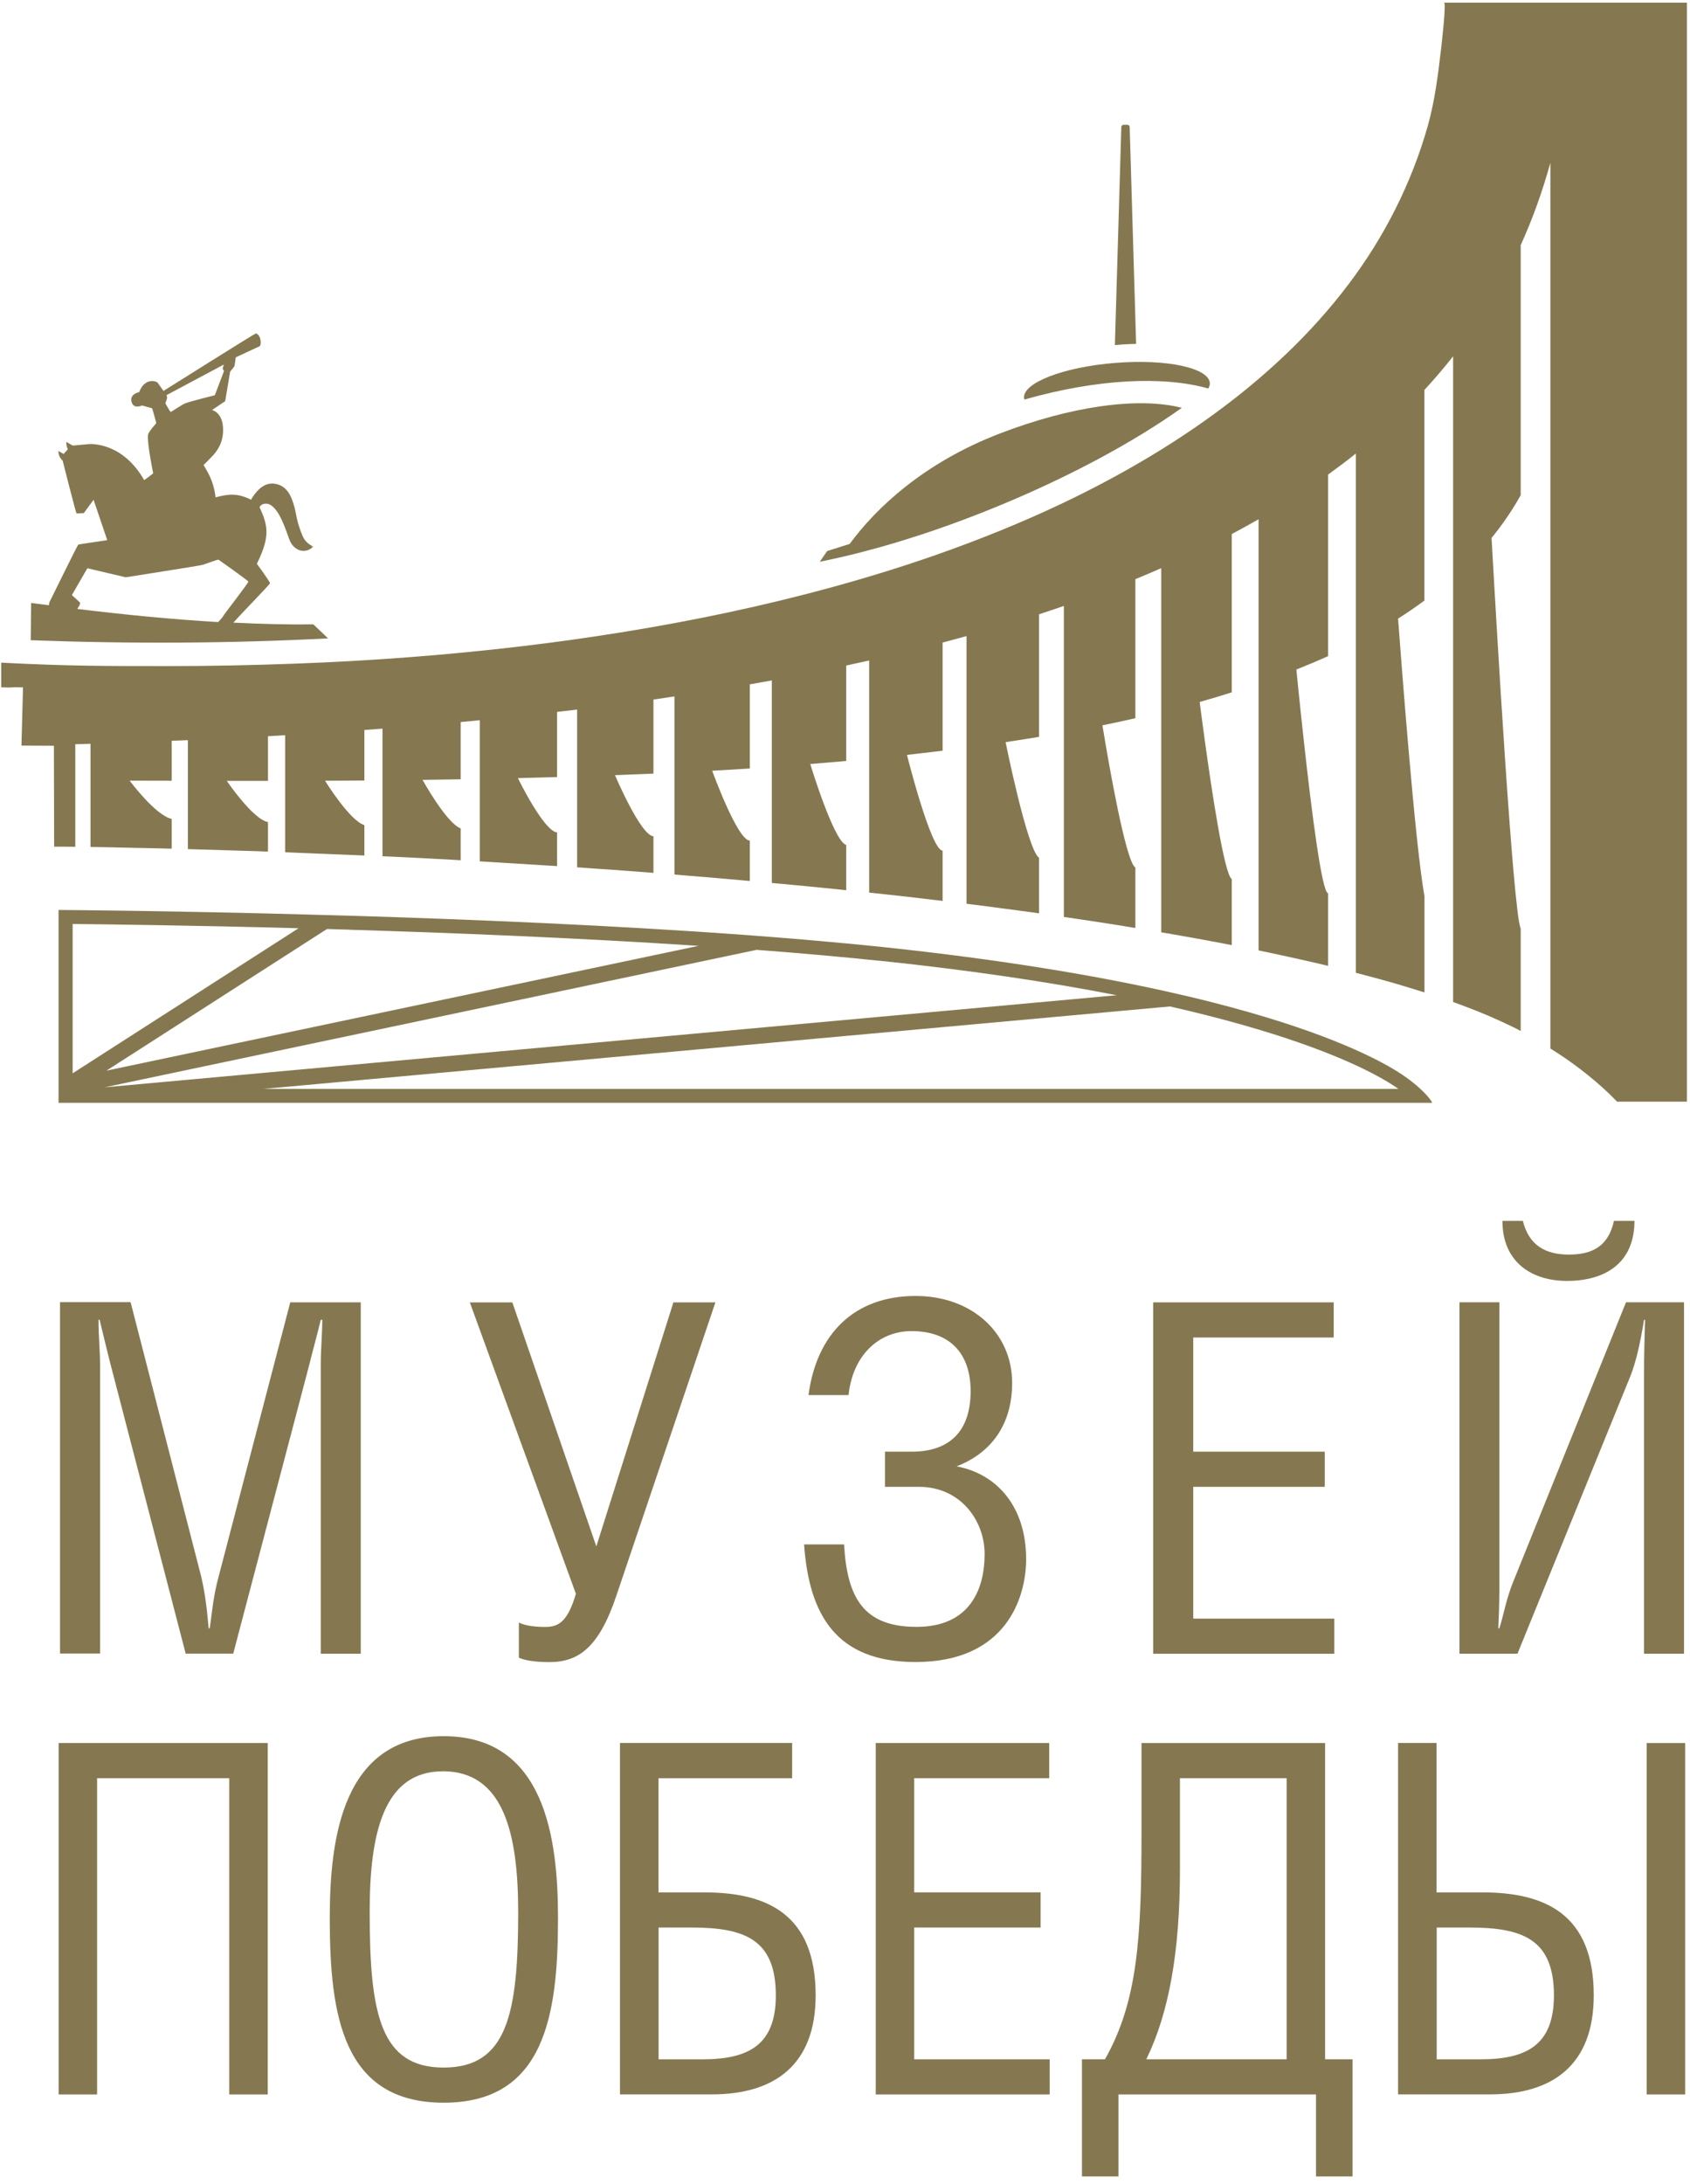 <svg width="120" height="155" viewBox="0 0 120 155" fill="none" xmlns="http://www.w3.org/2000/svg">
<path d="M9.277 92.426L14.287 111.887C14.533 112.933 14.675 113.967 14.818 115.558H14.893C15.07 114.313 15.144 113.273 15.532 111.853L20.611 92.421H25.616V117.359H22.776V96.818C22.776 95.745 22.885 94.602 22.885 93.665H22.776C22.422 95.12 22.171 95.983 21.925 96.989L16.561 117.353H13.184L7.82 96.71C7.609 95.841 7.392 95.011 7.072 93.659H6.997C6.997 94.977 7.106 95.807 7.106 96.881V117.347H4.261V92.409H9.271L9.277 92.426Z" fill="#857850"/>
<path d="M36.379 92.425L42.343 109.744L47.816 92.425H50.798L43.765 113.244C42.52 116.948 41.063 117.954 39.007 117.954C37.87 117.954 37.23 117.812 36.841 117.642V115.147C37.304 115.391 38.087 115.46 38.727 115.46C39.721 115.46 40.326 115.011 40.892 113.107L33.362 92.43H36.379V92.425Z" fill="#857850"/>
<path d="M57.408 99.005C57.98 94.675 60.642 91.971 65.012 91.971C69.023 91.971 71.868 94.602 71.868 98.136C71.868 101.46 70.022 103.261 67.926 104.062C70.839 104.613 72.862 106.971 72.862 110.642C72.862 113.346 71.473 117.949 65.012 117.949C59.362 117.949 57.448 114.591 57.094 109.602H59.933C60.151 113.307 61.247 115.454 65.081 115.454C68.914 115.454 69.914 112.716 69.914 110.295C69.914 107.875 68.171 105.517 65.258 105.517H62.841V103.022H64.727C67.497 103.022 68.92 101.499 68.92 98.727C68.92 95.954 67.355 94.465 64.727 94.465C62.35 94.465 60.539 96.232 60.253 99.005H57.408Z" fill="#857850"/>
<path d="M94.701 92.425V94.919H84.727V103.022H94.067V105.516H84.727V114.869H94.741V117.363H81.882V92.425H94.701Z" fill="#857850"/>
<path d="M106.464 92.426V112.79C106.464 113.688 106.43 114.66 106.39 115.557H106.464C106.824 114.415 106.927 113.512 107.498 112.125L115.456 92.42H119.575V117.359H116.736V97.477C116.736 96.199 116.77 94.915 116.81 93.67H116.736C116.49 95.159 116.205 96.579 115.742 97.722L107.75 117.359H103.631V92.42H106.47L106.464 92.426ZM108.132 86.642C108.561 88.375 109.732 89.034 111.4 89.034C113.068 89.034 114.205 88.443 114.599 86.642H116.056C116.056 89.619 114 90.903 111.263 90.903C108.778 90.903 106.681 89.585 106.681 86.642H108.138H108.132Z" fill="#857850"/>
<path d="M19.011 123.698V148.637H16.28V126.193H6.894V148.637H4.163V123.698H19.011Z" fill="#857850"/>
<path d="M23.415 136.132C23.415 130.421 24.335 123.211 31.504 123.211C38.674 123.211 39.622 130.416 39.622 136.132C39.622 143.024 38.668 149.223 31.504 149.223C24.34 149.223 23.415 143.024 23.415 136.132ZM31.436 125.705C27.237 125.705 26.249 130.103 26.249 135.677C26.249 142.916 27.003 146.729 31.504 146.729C36.006 146.729 36.794 142.916 36.794 135.711C36.794 130.137 35.772 125.7 31.436 125.7" fill="#857850"/>
<path d="M56.247 123.7V126.194H46.758V134.297H49.998C54.436 134.297 57.916 135.82 57.916 141.604C57.916 146.559 54.979 148.633 50.54 148.633H44.022V123.694H56.242L56.247 123.7ZM46.758 146.144H49.866C53.145 146.144 55.088 145.138 55.088 141.61C55.088 137.627 52.871 136.791 49.084 136.791H46.764V146.144H46.758Z" fill="#857850"/>
<path d="M74.5 123.698V126.193H64.914V134.295H73.889V136.79H64.914V146.142H74.535V148.637H62.183V123.698H74.5Z" fill="#857850"/>
<path d="M94.09 123.698V146.142H96.037V154.455H93.444V148.637H79.419V154.455H76.825V146.142H78.459C80.778 142.057 81.053 137.517 81.053 130.068V123.698H94.09ZM83.783 126.193V132.67C83.783 138.557 82.995 142.852 81.395 146.142H91.359V126.193H83.783Z" fill="#857850"/>
<path d="M102.009 134.297H105.248C109.687 134.297 113.166 135.82 113.166 141.604C113.166 146.559 110.23 148.633 105.791 148.633H99.272V123.694H102.003V134.291L102.009 134.297ZM102.009 146.144H105.117C108.39 146.144 110.338 145.138 110.338 141.61C110.338 137.627 108.122 136.791 104.334 136.791H102.015V146.144H102.009ZM119.656 148.638H116.925V123.7H119.656V148.638Z" fill="#857850"/>
<path d="M23.291 45.299L22.252 44.31C20.423 44.333 18.521 44.282 16.573 44.185C17.093 43.589 19.167 41.475 19.172 41.39C19.178 41.293 18.253 40.021 18.241 40.009C19.201 38.049 19.029 37.305 18.43 35.992C18.43 35.992 18.555 35.685 19.001 35.753C19.829 35.941 20.326 37.748 20.572 38.35C20.8 38.901 21.28 39.157 21.703 39.083C22.017 39.026 22.206 38.839 22.217 38.782C22.217 38.765 21.715 38.583 21.492 38.049C20.88 36.583 21.149 36.441 20.663 35.282C20.463 34.804 20.035 34.316 19.298 34.316C18.418 34.316 17.835 35.447 17.83 35.464C16.853 34.981 16.247 35.054 15.31 35.293L15.276 35.077C15.19 34.498 14.996 33.935 14.699 33.424L14.454 32.998C14.454 32.998 14.488 32.964 14.533 32.924C14.579 32.884 14.636 32.822 14.699 32.759C14.762 32.691 14.842 32.617 14.916 32.537C14.991 32.458 15.065 32.384 15.133 32.31C15.196 32.236 15.282 32.145 15.362 32.026C15.447 31.907 15.533 31.77 15.607 31.611C15.682 31.452 15.75 31.265 15.79 31.049C15.83 30.838 15.853 30.6 15.836 30.338C15.819 30.071 15.767 29.861 15.693 29.696C15.619 29.532 15.527 29.412 15.436 29.321C15.345 29.23 15.253 29.179 15.185 29.145C15.11 29.111 15.065 29.1 15.053 29.1L15.99 28.469L16.344 26.367C16.344 26.367 16.602 26.066 16.636 26.003C16.67 25.941 16.739 25.361 16.739 25.361L18.447 24.566C18.447 24.566 18.578 24.435 18.47 24.003C18.35 23.685 18.207 23.685 18.167 23.662C18.098 23.662 11.608 27.742 11.608 27.742C11.608 27.736 11.209 27.174 11.191 27.157C11.174 27.14 11.026 27.009 10.683 27.049C10.409 27.088 10.255 27.259 10.175 27.327C10.02 27.469 9.877 27.833 9.877 27.833C9.866 27.838 9.123 27.963 9.369 28.6C9.535 29.032 10.089 28.776 10.089 28.776L10.803 28.975C10.803 28.975 11.1 29.986 11.094 30.026C11.089 30.071 10.54 30.611 10.506 30.884C10.443 31.469 10.871 33.566 10.877 33.594C10.871 33.6 10.266 34.072 10.232 34.066C10.214 34.037 10.129 33.873 9.969 33.64C9.809 33.401 9.58 33.1 9.278 32.793C8.969 32.486 8.586 32.179 8.124 31.947C7.655 31.708 7.107 31.537 6.473 31.509C6.387 31.503 5.164 31.623 5.164 31.623L4.742 31.378C4.742 31.378 4.707 31.378 4.707 31.395C4.707 31.441 4.707 31.526 4.73 31.634C4.764 31.793 4.822 31.878 4.822 31.878L4.519 32.214C4.519 32.214 4.227 32.054 4.159 32.015C4.153 32.015 4.142 32.015 4.142 32.015C4.142 32.094 4.17 32.276 4.233 32.412C4.29 32.52 4.45 32.697 4.45 32.697C4.45 32.697 5.387 36.401 5.433 36.435C5.444 36.441 5.953 36.413 5.953 36.413L6.644 35.469L7.615 38.333C7.615 38.333 5.718 38.611 5.559 38.646C5.513 38.657 3.53 42.703 3.502 42.754C3.502 42.754 3.49 42.839 3.468 42.953C3.051 42.896 2.634 42.845 2.211 42.788L2.182 45.435C9.432 45.703 16.493 45.657 23.286 45.305M11.82 28.043L15.893 25.872C15.893 25.872 15.893 25.884 15.887 25.895C15.887 25.901 15.807 26.122 15.813 26.157C15.813 26.185 15.899 26.321 15.905 26.333C15.905 26.333 15.259 28.026 15.253 28.049C15.23 28.054 13.454 28.497 13.157 28.622C12.808 28.776 12.18 29.23 12.123 29.23C12.071 29.23 11.745 28.622 11.74 28.617L11.837 28.355C11.866 28.282 11.871 28.208 11.854 28.128L11.825 28.043H11.82ZM5.107 42.225C5.107 42.225 6.187 40.35 6.204 40.327L8.929 40.969C9.009 40.947 14.236 40.146 14.425 40.077C14.608 40.004 15.453 39.714 15.505 39.714C15.516 39.714 17.601 41.191 17.63 41.271C17.664 41.367 15.842 43.668 15.836 43.742C15.836 43.771 15.67 43.953 15.488 44.146C12.277 43.958 8.929 43.634 5.49 43.214C5.587 43.055 5.673 42.918 5.673 42.901C5.678 42.862 5.69 42.765 5.684 42.765C5.678 42.765 5.13 42.242 5.101 42.231" fill="#857850"/>
<path d="M83.91 28.941C80.797 28.145 75.987 28.838 70.965 30.776C65.566 32.856 62.19 36.072 60.333 38.6L58.734 39.106L58.208 39.867C58.785 39.748 59.374 39.623 59.979 39.481C60.019 39.475 60.053 39.464 60.093 39.453C60.213 39.424 60.333 39.396 60.453 39.367C60.528 39.35 60.602 39.333 60.676 39.31C60.813 39.276 60.95 39.242 61.087 39.208C61.145 39.191 61.202 39.18 61.259 39.163C61.453 39.112 61.647 39.06 61.842 39.004C61.893 38.992 61.95 38.975 62.002 38.964L62.361 38.867C65.007 38.129 67.834 37.163 70.731 35.975C75.964 33.833 80.54 31.344 83.91 28.947" fill="#857850"/>
<path d="M72.74 28.355C77.848 26.895 82.59 26.662 85.794 27.571C85.874 27.434 85.92 27.304 85.903 27.167C85.869 26.781 85.457 26.451 84.766 26.201C84.52 26.11 84.24 26.037 83.932 25.963C82.704 25.696 81.007 25.605 79.145 25.758C75.506 26.054 72.621 27.167 72.712 28.241C72.712 28.281 72.723 28.315 72.735 28.349" fill="#857850"/>
<path d="M80.671 24.406L80.214 9.014C80.214 8.923 80.14 8.854 80.049 8.854H79.786C79.694 8.854 79.62 8.928 79.62 9.014L79.163 24.491C79.689 24.44 80.197 24.412 80.671 24.406Z" fill="#857850"/>
<path d="M99.289 76.084C97.369 74.874 93.382 72.993 86.138 71.147C85.058 70.868 83.898 70.595 82.665 70.323C77.5 69.18 70.999 68.095 62.852 67.226C61.018 67.033 59.105 66.857 57.139 66.686C55.825 66.573 54.489 66.47 53.135 66.368C43.68 65.669 33.385 65.243 24.684 64.981C23.999 64.959 23.331 64.942 22.668 64.925C11.979 64.624 4.158 64.578 4.158 64.578V78.266H101.683C101.711 78.152 100.906 77.101 99.283 76.084M62.744 68.209C68.828 68.857 74.364 69.663 79.288 70.629L7.432 77.164L53.723 67.408C56.854 67.646 59.893 67.913 62.744 68.215M24.816 65.982C31.86 66.192 40.875 66.55 49.598 67.124L7.557 75.982L23.216 65.93C23.742 65.948 24.279 65.959 24.822 65.976M5.158 65.573C7.454 65.595 13.504 65.669 21.2 65.874L5.158 76.169V65.578V65.573ZM18.703 77.277L83.076 71.425C84.875 71.834 86.578 72.266 88.183 72.72C94.353 74.465 97.461 76.101 98.758 76.919C98.952 77.039 99.129 77.158 99.295 77.277H18.703Z" fill="#857850"/>
<path d="M102.54 0.189C102.705 0.241 102.345 3.28 102.322 3.502C102.105 5.326 101.883 7.144 101.386 8.917C100.237 12.98 98.312 16.792 95.758 20.167C94.433 21.923 92.953 23.565 91.359 25.088C90.165 26.23 88.909 27.31 87.606 28.327C83.853 31.253 79.717 33.679 75.421 35.725C72.524 37.1 69.548 38.293 66.52 39.361C61.681 41.054 56.711 42.39 51.695 43.464C46.862 44.492 41.972 45.276 37.059 45.861C31.677 46.498 26.267 46.907 20.857 47.1C17.903 47.208 14.944 47.27 11.991 47.27C7.534 47.27 4.752 47.27 0.085 47.026V48.776C1.199 48.827 0.525 48.742 1.633 48.782L1.524 52.913L3.827 52.924L3.844 60.084C4.712 60.084 4.838 60.084 4.964 60.089C5.089 60.089 5.215 60.089 5.346 60.095V52.816C5.712 52.81 6.066 52.793 6.426 52.782V60.106C6.552 60.106 6.683 60.106 6.809 60.112C6.935 60.112 7.066 60.112 7.192 60.117C8.614 60.146 10.02 60.174 11.425 60.209C11.551 60.209 11.682 60.214 11.808 60.22C11.933 60.22 12.065 60.225 12.19 60.225V58.117C11.025 57.856 9.208 55.401 9.208 55.401C10.202 55.401 11.196 55.407 12.19 55.407V52.572C12.573 52.555 12.956 52.538 13.339 52.526V60.26C13.464 60.26 13.59 60.265 13.722 60.271C13.847 60.271 13.973 60.277 14.098 60.282C15.498 60.322 16.886 60.362 18.263 60.407C18.389 60.407 18.515 60.419 18.646 60.424C18.772 60.424 18.903 60.43 19.029 60.436V58.339C17.966 58.157 16.104 55.419 16.104 55.419C17.081 55.419 18.058 55.419 19.029 55.419V52.248C19.434 52.225 19.84 52.203 20.246 52.174V60.481C20.371 60.481 20.497 60.493 20.628 60.498C20.754 60.498 20.885 60.51 21.011 60.515C22.388 60.566 23.753 60.623 25.107 60.68C25.233 60.686 25.364 60.691 25.49 60.697C25.616 60.703 25.741 60.709 25.873 60.714V58.555C24.839 58.254 23.079 55.407 23.079 55.407C24.016 55.401 24.947 55.396 25.873 55.39V51.805C26.301 51.771 26.73 51.742 27.158 51.708V60.765C27.284 60.771 27.415 60.777 27.541 60.782C27.667 60.788 27.798 60.794 27.924 60.799C29.278 60.862 30.614 60.93 31.951 61.004C32.077 61.01 32.203 61.015 32.328 61.027C32.454 61.032 32.58 61.038 32.711 61.049V58.788C31.706 58.424 30.003 55.345 30.003 55.345C30.912 55.333 31.814 55.322 32.711 55.305V51.242C33.162 51.197 33.614 51.157 34.065 51.112V61.129C34.191 61.135 34.322 61.146 34.448 61.152C34.574 61.157 34.705 61.169 34.831 61.174C36.162 61.254 37.481 61.334 38.79 61.419C38.915 61.424 39.041 61.436 39.172 61.441C39.298 61.447 39.424 61.459 39.555 61.464V59.078C38.607 58.981 36.773 55.22 36.773 55.22C37.704 55.197 38.63 55.174 39.555 55.146V50.521C40.029 50.464 40.509 50.413 40.978 50.356V61.555C41.103 61.561 41.235 61.572 41.36 61.578C41.486 61.589 41.617 61.595 41.743 61.606C43.051 61.691 44.348 61.788 45.634 61.885C45.759 61.896 45.891 61.907 46.016 61.913C46.142 61.924 46.273 61.936 46.399 61.947V59.35C45.485 59.294 43.668 55.009 43.668 55.009C44.582 54.975 45.491 54.936 46.399 54.901V49.646C46.902 49.572 47.393 49.498 47.89 49.424V62.061C48.016 62.072 48.147 62.084 48.273 62.095C48.399 62.106 48.524 62.118 48.656 62.129C49.941 62.231 51.221 62.339 52.478 62.453C52.603 62.464 52.735 62.476 52.86 62.487C52.98 62.498 53.1 62.51 53.226 62.521C53.226 62.521 53.237 62.521 53.243 62.521V59.657H53.237C52.352 59.617 50.569 54.697 50.569 54.697C51.467 54.651 52.352 54.595 53.237 54.538H53.243V48.566C53.769 48.475 54.283 48.384 54.803 48.288V62.663C54.928 62.674 55.06 62.686 55.185 62.697C55.311 62.709 55.443 62.72 55.568 62.731C56.837 62.851 58.088 62.97 59.322 63.095C59.447 63.106 59.579 63.123 59.704 63.135C59.83 63.152 59.956 63.163 60.087 63.175V59.964C59.213 59.742 57.533 54.22 57.533 54.22C58.391 54.151 59.242 54.078 60.087 54.004V47.231C60.636 47.111 61.178 46.992 61.715 46.873V63.345C61.841 63.356 61.972 63.373 62.098 63.385C62.224 63.396 62.355 63.413 62.481 63.425C63.726 63.561 64.96 63.697 66.166 63.845C66.291 63.862 66.423 63.873 66.549 63.89C66.674 63.907 66.8 63.925 66.931 63.936V60.368H66.925C66.091 60.311 64.4 53.572 64.4 53.572C65.252 53.475 66.091 53.379 66.925 53.276H66.931V45.6C67.502 45.452 68.068 45.293 68.628 45.14V64.14C68.754 64.157 68.879 64.169 69.011 64.186C69.136 64.203 69.268 64.22 69.394 64.231C70.622 64.39 71.827 64.549 73.01 64.709C73.135 64.726 73.261 64.743 73.392 64.76C73.518 64.777 73.65 64.794 73.775 64.817V60.873C72.941 60.294 71.404 52.668 71.404 52.668C72.204 52.549 72.993 52.424 73.775 52.293V43.594C74.369 43.401 74.958 43.202 75.54 43.003V65.072C75.666 65.089 75.798 65.106 75.923 65.129C76.049 65.146 76.18 65.169 76.306 65.186C77.511 65.362 78.7 65.544 79.854 65.731C79.979 65.754 80.111 65.771 80.237 65.794C80.362 65.811 80.494 65.834 80.619 65.856V61.566C79.934 61.186 78.688 53.953 78.363 51.975C78.305 51.657 78.277 51.475 78.277 51.475C79.071 51.31 79.848 51.146 80.619 50.969V41.1C81.242 40.844 81.853 40.589 82.453 40.321V66.163C82.579 66.186 82.71 66.209 82.836 66.231C82.847 66.231 82.859 66.231 82.87 66.231C82.99 66.254 83.099 66.271 83.219 66.294C84.413 66.498 85.572 66.714 86.698 66.925C86.823 66.947 86.949 66.976 87.081 66.999C87.206 67.021 87.338 67.044 87.463 67.072V62.39C86.926 62.044 86.024 56.021 85.532 52.435C85.321 50.901 85.184 49.816 85.184 49.816C85.961 49.6 86.715 49.373 87.463 49.134V37.901C88.109 37.554 88.743 37.208 89.366 36.85V67.447H89.371C89.497 67.476 89.623 67.504 89.743 67.527C89.868 67.55 90 67.584 90.126 67.606C90.16 67.612 90.194 67.618 90.228 67.629C91.371 67.874 92.474 68.118 93.536 68.362C93.662 68.396 93.793 68.419 93.919 68.453C94.044 68.481 94.176 68.516 94.302 68.544V63.373C94.302 63.373 94.302 63.373 94.296 63.373V63.39C93.856 63.322 93.119 57.47 92.616 52.896C92.285 49.941 92.051 47.515 92.051 47.515C92.816 47.208 93.57 46.895 94.296 46.566V46.589C94.296 46.589 94.296 46.589 94.302 46.589V33.679C94.976 33.191 95.638 32.696 96.272 32.185V69.038C96.398 69.072 96.53 69.101 96.655 69.135C96.781 69.169 96.907 69.203 97.038 69.237C97.352 69.322 97.666 69.408 97.975 69.487C98.809 69.714 99.609 69.953 100.38 70.192C100.506 70.231 100.637 70.271 100.763 70.311C100.889 70.351 101.014 70.391 101.146 70.43V63.601C100.803 61.709 100.386 57.453 100.032 53.373C99.735 49.975 99.483 46.702 99.358 45.038C99.3 44.322 99.272 43.901 99.272 43.901C99.923 43.492 100.54 43.06 101.14 42.623V27.673C101.86 26.895 102.54 26.099 103.179 25.287V71.112C103.305 71.158 103.436 71.203 103.562 71.249C103.688 71.294 103.819 71.345 103.945 71.391C104.408 71.567 104.848 71.737 105.27 71.913C105.545 72.027 105.813 72.135 106.07 72.254C106.47 72.43 106.853 72.607 107.218 72.783C107.35 72.845 107.475 72.908 107.601 72.97C107.727 73.033 107.853 73.095 107.978 73.169V65.885C107.71 65.362 107.27 59.816 106.864 53.816C106.647 50.606 106.441 47.265 106.276 44.498C106.213 43.503 106.162 42.594 106.116 41.782C106.053 40.759 106.007 39.907 105.973 39.287C105.933 38.577 105.91 38.174 105.91 38.174C106.693 37.219 107.384 36.208 107.978 35.145V17.4C108.829 15.525 109.526 13.576 110.086 11.553V74.413C110.241 74.51 110.395 74.607 110.549 74.703C111.989 75.635 113.583 76.885 114.822 78.181H119.781V0.189H102.665H102.54Z" fill="#857850"/>
</svg>

